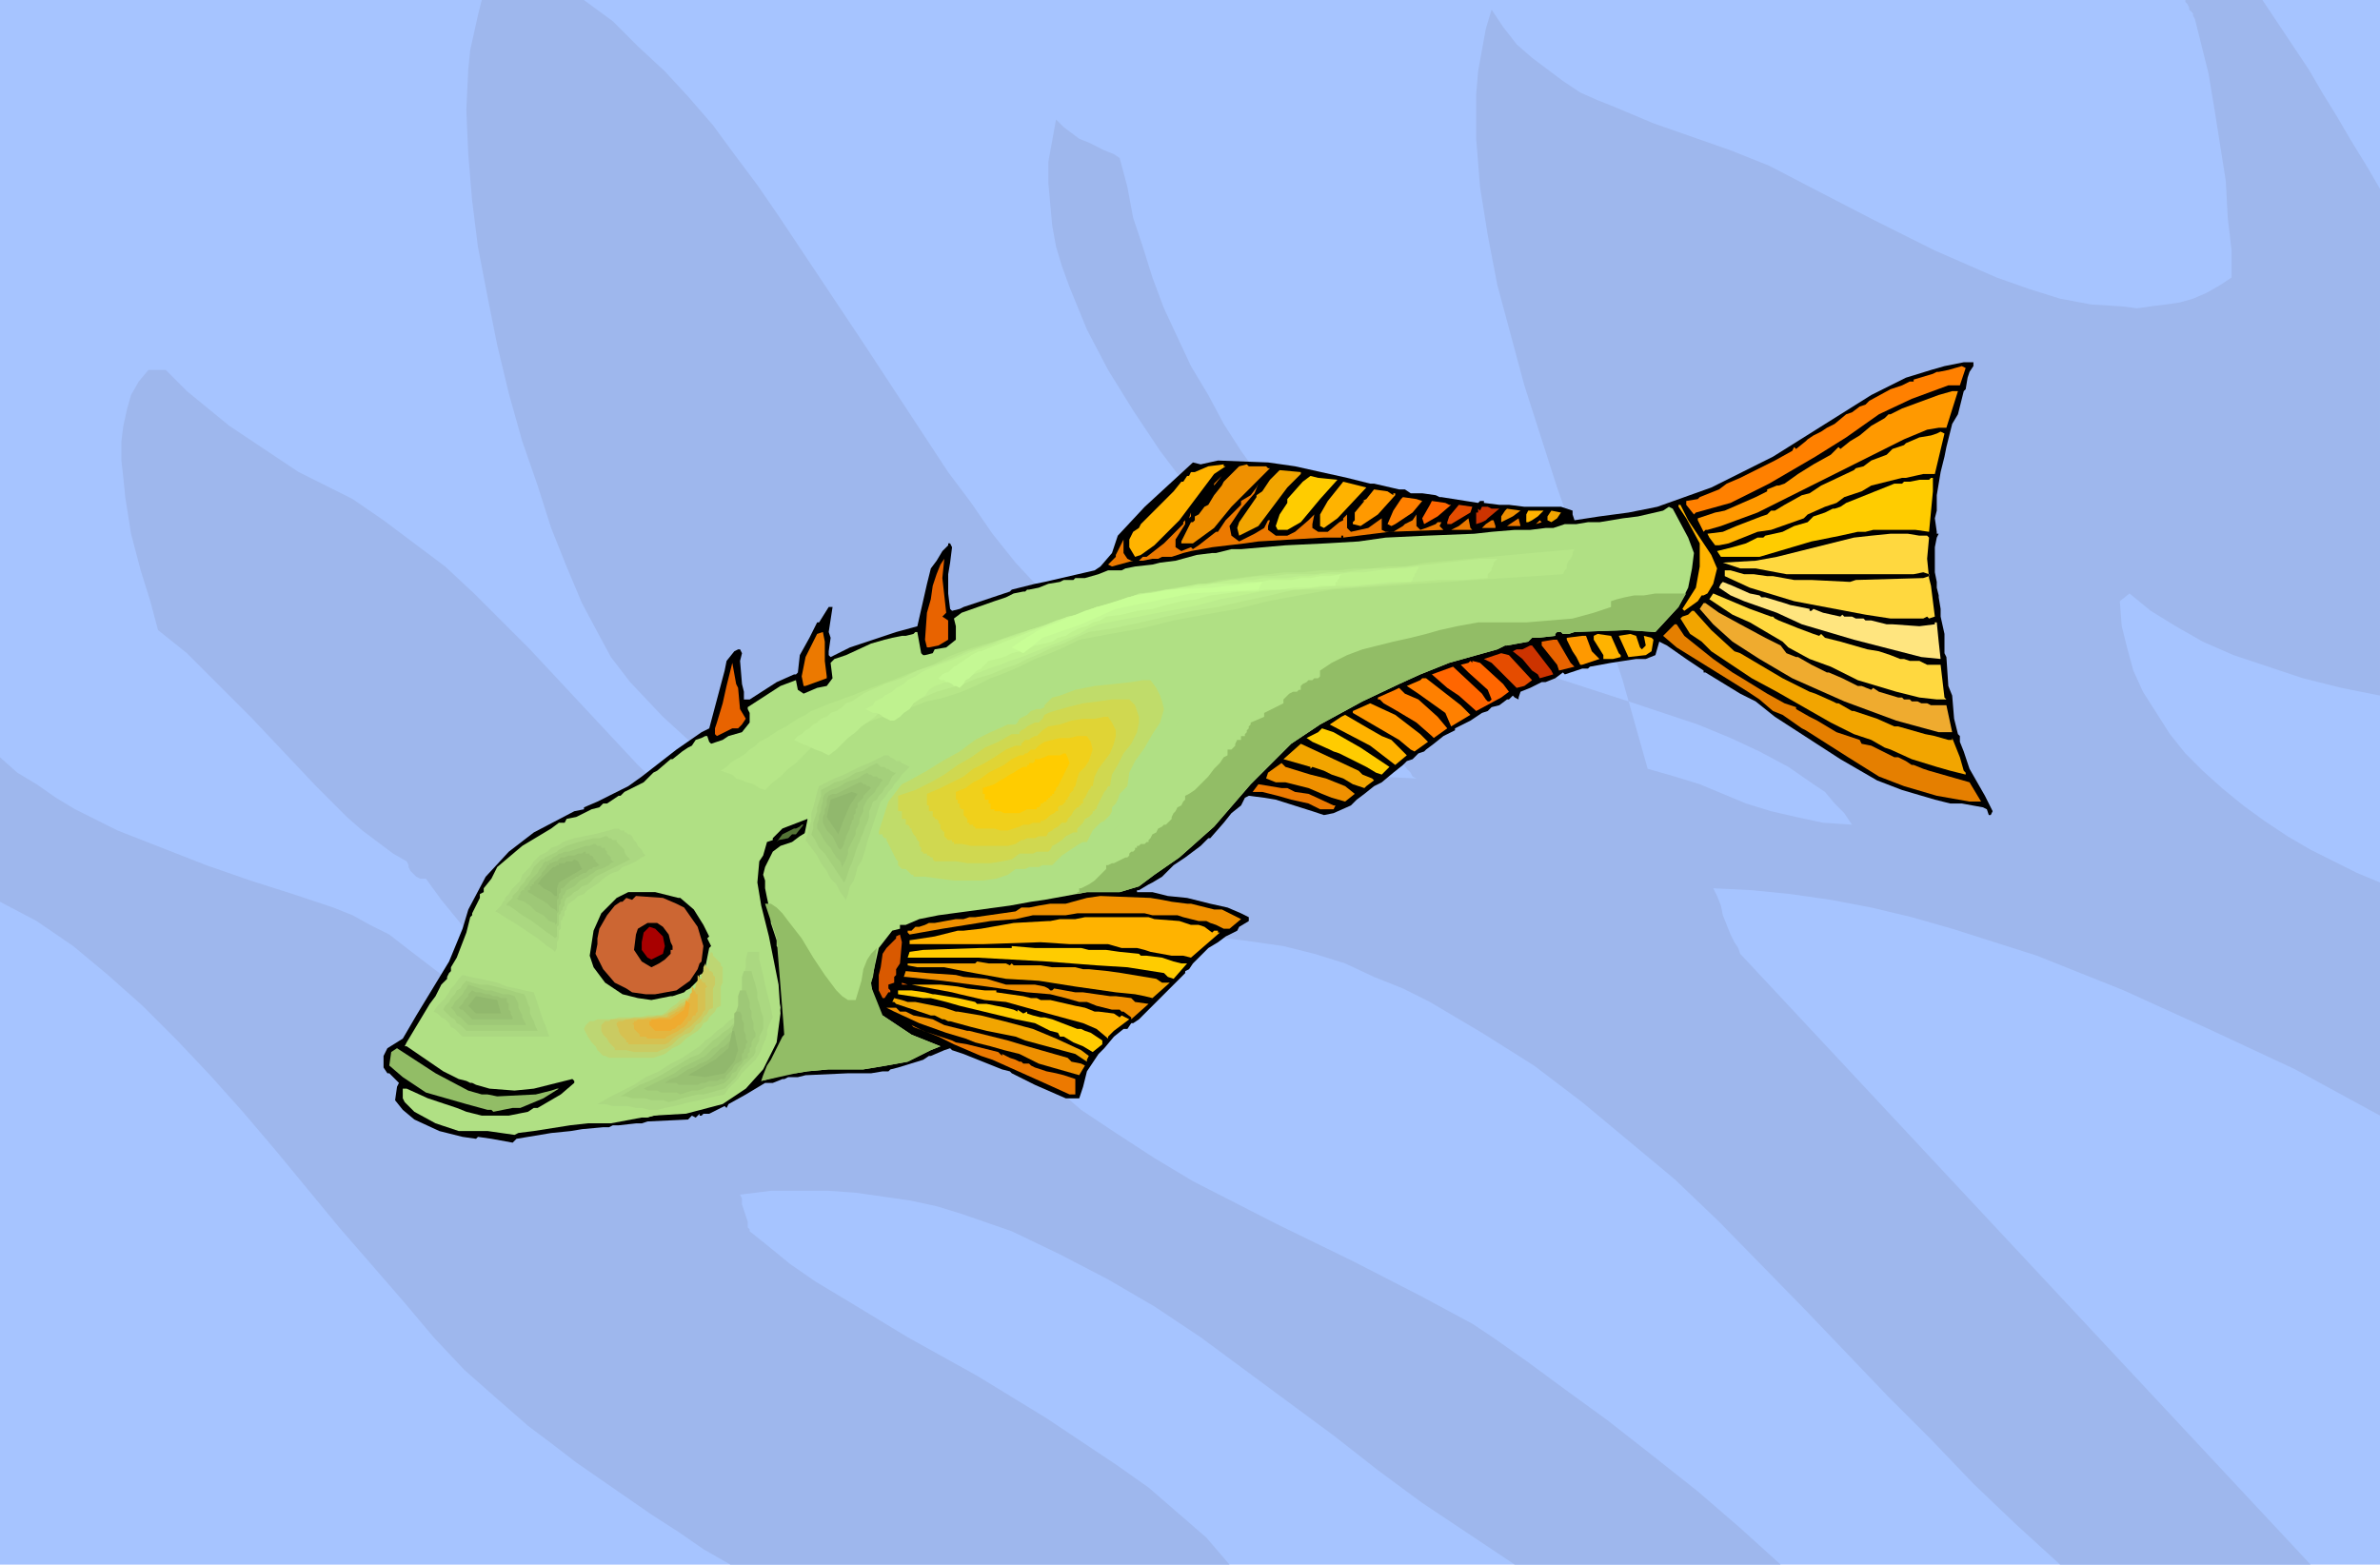 <svg xmlns="http://www.w3.org/2000/svg" width="4.113in" height="2.704in" fill-rule="evenodd" stroke-linecap="round" preserveAspectRatio="none" viewBox="0 0 1235 812"><style>.pen1{stroke:none}.brush3{fill:#000}.brush4{fill:#ff8000}.brush5{fill:#f90}.brush6{fill:#ffb300}.brush7{fill:#ef9000}.brush8{fill:#f2a500}.brush9{fill:#fc0}.brush10{fill:#ec7900}.brush11{fill:#f60}.brush12{fill:#e54c00}.brush13{fill:#c30}.brush14{fill:#b0e084}.brush15{fill:#ffd83f}.brush16{fill:#e86300}.brush18{fill:#efab2f}.brush23{fill:#d95900}.brush34{fill:#abd881}.brush35{fill:#a4d07b}.brush36{fill:#9ec877}.brush37{fill:#98c072}.brush38{fill:#91b86d}</style><path d="M0 0h1235v812H0V0z" class="pen1" style="fill:#a6c4ff"/><path d="m0 468 19 10 19 13 18 15 18 16 18 18 17 18 17 19 17 20 33 40 33 38 16 19 16 17 17 15 16 14 12 9 13 10 13 9 13 9 13 9 14 9 13 9 14 8h259l-12-14-15-13-15-13-17-12-36-24-36-22-36-20-33-20-15-9-13-9-11-9-10-8v-1l-1-1v-3l-1-3-1-3-1-3v-3l-1-2 16-2h30l14 1 14 2 14 2 14 3 13 4 26 9 25 12 25 13 24 14 24 16 23 17 23 17 23 17 23 18 23 17 24 16 24 16h138l-21-19-22-19-24-19-23-18-22-16-19-14-17-12-12-8-26-14-35-18-41-20-43-22-20-12-20-13-18-12-15-13-7-7-6-6-6-7-4-7-4-6-3-7-1-7-1-7 2-3 3-3 3-3 4-3 8-4 10-4 11-2 12-2 13-1h13l26 1 26 3 21 3 16 4 16 5 15 7 15 6 14 7 27 16 27 17 25 19 24 20 24 20 23 22 44 45 44 46 22 22 22 23 22 21 23 21h130L903 495l-1-3-2-3-2-4-2-5-2-5-1-5-2-5-2-4 20 1 20 2 21 3 21 4 21 5 21 6 22 7 22 7 45 18 44 20 45 21 44 24V458l-12-5-12-6-12-6-12-7-12-8-11-8-11-9-10-9-9-9-8-10-7-11-7-11-5-11-3-11-3-12-1-13 5-4 11 9 13 8 14 8 16 7 18 6 18 6 20 5 20 4V98l-7-12-8-13-7-12-8-13-7-12-8-12-8-12-8-12h-40v1l1 1 1 2v1l1 1 1 1v1l1 2 3 12 4 16 3 18 3 19 3 19 1 19 2 17v14l-6 4-7 4-7 3-7 2-7 1-8 1-7 1-8-1-16-1-16-3-16-5-17-6-32-14-32-16-29-15-25-13-20-8-20-7-20-7-19-8-10-4-9-4-9-6-8-6-8-6-8-7-7-9-6-9-3 10-2 11-2 11-1 12v23l2 25 4 25 5 26 7 26 7 26 17 53 18 51 16 49 13 46 14 4 13 4 12 5 12 5 13 4 13 3 14 3 15 1-4-6-5-5-5-6-6-4-13-9-15-8-15-7-17-7-18-6-18-6-37-12-35-12-17-7-17-8-14-8-14-9-12-11-12-11-12-12-10-13-11-13-10-14-9-14-8-15-9-15-7-15-7-15-6-16-5-16-5-15-3-16-4-15-3-2-5-2-4-2-4-2-5-2-4-3-4-3-4-4-2 11-2 11v11l1 11 1 11 2 11 3 10 4 11 9 22 11 21 13 21 14 21 31 41 32 39 16 18 15 18 13 18 12 16 2 3 1 2 2 4 2 3 2 3 2 2 1 2 2 1-21-1-19-3-19-4-18-5-17-7-17-8-15-9-15-10-15-12-13-12-13-13-13-14-13-14-12-15-11-16-12-16-44-67-44-66-11-16-12-16-11-15-13-15-12-13-14-13-13-13-15-11h-53l-2 8-2 9-2 9-1 10-1 21 1 23 2 24 3 24 5 26 5 25 6 25 7 25 8 23 7 22 8 20 8 19 8 15 7 13 10 13 17 18 23 21 26 22 13 11 14 10 14 10 13 8 12 7 12 5 10 4 9 1 1 2 1 4 1 4 3 4 2 4 2 3 3 2 2 1v9h-29l-4-7-5-7-6-4-6-4-7-3-8-2-8-3-9-3-17-10-16-11-15-12-15-13-29-28-28-30-28-30-29-29-15-14-16-12-16-12-16-11-14-7-14-7-12-8-12-8-12-8-11-9-11-9-11-11h-9l-5 6-4 7-2 7-2 9-1 8v10l1 9 1 10 3 19 5 19 5 16 4 15 15 12 16 16 17 17 17 18 17 18 16 16 8 7 8 6 8 6 7 4 1 2v1l1 2 1 1 2 2 2 1h3l8 11 9 11 9 11 11 10 10 10 10 10 11 10 9 9v10l3 3 3 4 3 4 2 4 1 4 1 4 1 5v5h-9l-13-13-14-15-15-16-16-16-17-16-17-13-9-7-10-5-9-5-10-4-21-7-22-7-23-8-23-9-23-9-22-11-10-6-10-7-10-6-9-8v75z" class="pen1" style="fill:#9eb7ed"/><path d="m1024 190-2 3-1 3-1 6-1 1-3 12-3 5-2 8-1 4-1 5-2 8-2 12v8l-1 4 1 7v1h1l-1 2-1 5v13l1 5v3l1 4v1l1 6v4l2 9v10l1 2 1 15 2 5 1 12 2 8 1 1v3l2 5 1 3 2 6 8 14 4 8-1 2h-1l-1-3-2-1-11-2h-6l-8-2-17-5-13-5-19-11-34-22-10-8-8-4-18-11h-1v-1l-9-6-10-7-4-2-2 7-5 2h-5l-13 2-11 2-1 1h-3l-9 3-1-1-4 3-5 2h-2l-6 3-5 2-1 3v1l-2-1-1-1-2 2h-1l-4 3-4 1-2 2-3 1-6 4-8 4v1l-6 3-5 4-4 3-1 1-3 1-3 3-3 1-2 2-5 4-6 5-4 2-5 4-4 3-3 3-9 4-5 1-6-2-19-6-6-1-8-1-2 1-2 4-5 4-4 5-7 8h-1l-4 4-8 6-6 4-6 6-5 3-2 1-5 3h-1v1h8l8 2 10 1 12 3 9 2 7 3 4 2v2l-5 3-1 2-6 3-4 3-5 3-8 8-2 3-2 1v1l-6 6-18 18-3 2h-1l-2 3h-2l-5 4-5 6-3 3-6 9-1 4-1 4-2 6h-7l-16-7-12-6-1-1-4-1-20-8-6-2-1-1-3 1-7 3h-1l-3 2-13 4-4 1-1 1h-3l-6 1h-12l-22 1-4 1h-5l-2 1h-1l-5 2h-4l-10 6-9 5-1 2-1-1-8 4h-3l-1 1h-1v-1l-1 1-1 1-2-1-2 2-21 1-3 1h-3l-9 1h-3l-2 1h-3l-11 1-6 1-10 1-18 3-2 2-11-2-7-1-1 1-7-1-12-3-13-6-6-5-4-5 1-7 1-2-5-5h-1l-2-3v-6l2-4 8-5 7-12 17-28 7-17 3-10 9-17 12-13 13-10 21-11 5-1v-1l7-3 16-8 7-5 18-14 13-9 4-2 8-30 1-5 4-5 2-1h1l1 2-1 4 1 12 1 4v4h3l14-9 9-4h1l1-1 1-9 5-9 4-8h1l5-8h2l-2 13 1 3-1 7v2l1 1 4-2 6-3 6-2 18-6 11-3 5-22 2-8 3-4 3-5 3-3v-1h1l1 2-1 8-1 6v10l1 8 1 1 4-1 2-1 12-4 12-4 1-1 12-3 5-1 13-3 13-3 3-2 6-7 3-9 14-15 25-23 4 1 9-2 26 1 14 2 27 6 12 3h2l13 3h3l3 2h6l7 1 2 1h1l19 3 1-1h2v1l8 1h5l8 1h19l6 2v2l1 3 13-2 15-2 15-3 28-10 32-16 51-32 18-9 13-4 7-2 10-2h5v2z" class="pen1 brush3"/><path d="m1019 194-2 6h-6l-19 7-17 8-17 12-16 10-24 14-20 10-18 5-1 1-4-5v-2l6-1 1-1 5-2 5-2 4-3 7-3 18-9 9-5 1-2 1 1 5-4 1-1 3-2 4-2 3-2 4-2 6-5 3-1 4-3 3-1 2-2 11-6 6-2 4-2h2v-1l10-3 2-1h1l5-1 7-2 2 1-1 3z" class="pen1 brush4"/><path d="M1010 222h-4l-6 1-12 5-8 4-68 34-19 7-7 2h-1l-1 1-3-6v-1l9-3 5-1 16-7 6-3v-1l5-2h1l3-1 7-5 8-5 9-5 1-1 3-3 1 1 5-4 5-3 6-5 7-4 2-2h1l6-3 19-7 7-2h3l-6 19z" class="pen1 brush5"/><path d="M1004 246h-6l-9 2h-2l-16 4-5 3-9 3-4 3-6 2-9 4-2 2-17 6-7 1-15 6-5 1h-2l-3-4-1-2 8-1 7-3 13-5 3-1 2-2h2l5-3 9-5 4-1 6-4 17-8 1-1 4-1 4-3 8-3 3-3 6-2 1-1 7-3 6-1 3-1 2-1 2 1-5 21zm-368-4-6 4-18 24-13 13-7 5-3 1-3-5v-4l2-4 3-2 1-2 17-17 4-5h1l2-3h1l1-2h2l7-3 8-1v1h1z" class="pen1 brush6"/><path d="m657 242 1 1h1l-4 4-16 16-9 11-11 8h-6v-1l5-10h1l1-1v-2l2-1 3-4 2-1 3-5 4-5 1-2 8-8 4-1 1 1h9z" class="pen1 brush7"/><path d="m675 246-7 7-15 20-8 4-2 1-1-4 1-3 9-13v-1l3-2 4-6 5-5 11 1v1z" class="pen1 brush8"/><path d="m694 249-9 10-10 12-7 4h-5l-1-2 2-6 4-6v-2l8-9 4-3 4 1 10 1z" class="pen1 brush9"/><path d="m630 252 4-5-4 4v1z" class="pen1 brush10"/><path d="m1003 255-2 21-7-1h-22l-4 1h-4l-9 2-15 3-27 8h-20l-2-3 8-2 7-2 6-3h3l1-1 9-2 6-3 7-2 3-3 6-2 4-2h1l3-1 3-2 15-6 10-4h4l1-1h3l5-1h5l1-1h1v7z" class="pen1 brush9"/><path d="m694 269-7 5-2-1v-6l4-7 8-10 12 3-15 16z" class="pen1 brush6"/><path d="m644 264-6 9 1 5 4 3 8-4 5-3 2-4h1l-1 3v2l4 3h6l4-2 7-6 3-3-1 5v2l3 2h5l6-5 2-1v-1l2-2v7l1 1 1 1 9-2 7-5v6l2 1h4l5-3 1-1 4-2 2-3v6l2 2 3-1 5-2 1-1h2l-1 2 2 2-28 1-24 3v-1h-1v1h-9l-34 2-7 1-17 2-11 2-4 1-6 2h-5l-2 1h-3l-5 1h-2l1-1 1-1h2l9-7 10-10v-1l1-1v2l-5 8v4l3 2 5-2 1 1 3-2 9-7h-1 2l4-6 6-6 2-2v-2l5-3 3-4 1-2-2 5-7 8z" class="pen1 brush10"/><path d="M723 257v-1h1v1l-9 10-9 6-4-1v-1l1-1v-4l5-6h-1l2-1 4-5 7 1 3 2z" class="pen1 brush5"/><path d="m738 260-5 6-9 6-2 1-2-1 3-7 4-6 1-1 7 1 3 1z" class="pen1 brush4"/><path d="M752 262h1l-7 6-7 4-1-3 4-7 1-2 7 1 2 1z" class="pen1 brush11"/><path d="m763 266-10 6h-2v1-2l1-3 5-6 7 1-1 3z" class="pen1 brush12"/><path d="m876 270 12 18 3 7-2 8-3 5-2 1h-1l-2 3-7 5-1-1 7-11 2-11v-12l-7-13-4-6v-1h1l4 8z" class="pen1 brush6"/><path d="M777 264h1l-6 5-1 1-2 1-3 1v-6h1v-2l1 1 1-2h3l2 1h3z" class="pen1 brush13"/><path d="m876 279 3 8-1 8-2 10-5 10-12 13-15-1-27 1-3 1h-3l-1-1h-2l-1 1v1l-9 1h-3l-2 2-11 2h-1l-4 2-25 7-15 6-11 5-19 9-22 12-15 10-21 21-19 22-18 16-13 9-8 6-10 3h-17l-22 4-7 1-11 2-37 5-10 2-7 3h-3v2l-4 1-7 9-4 18 1 7 3 8-1 2 1 1 2-1 9 6 6 4 15 6-5 2-12 6-11 2-12 2h-18l-11 1-6 1h-3l-15 4 7-10 1-3 4-11v-4l1-1 1-7-1-15-2-9-1-6-1-3-1-1v-3l-3-9v-4l-2-9-1-5v-4l-1-3 1-4 4-8 4-3 6-2 4-3 5-3 1-1-1-4-1-1-13 5-5 5v1l-3 1-2 7-2 3-1 11 2 12 4 16 5 25 1 15-2 15-7 14-9 10-12 8-19 5-17 1-3 1h-3l-16 3h-12l-9 1-19 3-8 1-2 1-14-2h-15l-12-4-11-6-5-5-1-2v-5h2l11 5 15 5 5 2 8 2h14l10-2 3-2h2l12-7 7-6v-1l-1-1-20 5-10 1-13-1-7-2-2-1h-1l-2-1-4-1-8-4-19-13h-1l1-2 12-20 3-4 3-6 3-3v-2 1l1-2 1-1v-2l3-5 5-13 1-4 1-4 1-1v-1l4-8v-2l2-1v-2l4-5 3-6 13-11 10-6 5-3 4-3h3l1-2 5-1 8-4 4-1 2-2h2l6-4h1l2-2 10-5 3-3 2-2 2-1 7-6h1l5-4 3-2 2-1 2-3 3-1 2-1h1l1 3 1 1 6-2 3-2 7-2 4-5v-5l-1-2v-1l17-11 8-3 1 5 3 2 7-3 5-1 3-4-1-8 2-2 6-2 13-6 7-2 4-1 5-1h2l4-1 1-1h1l2 11 1 1h1l4-1 1-2 6-1 5-4v-7l-1-4 4-3 17-6 6-2 4-2 5-1h1l1-1h1l5-1 5-2 6-1 2-1h5l1-1h5l7-2 5-2h7l2-1 5-1 9-1 4-1 8-1 11-3 8-1h2l8-2h5l23-2 21-1 17-1 14-2 21-1 25-1 9-1 12-1h8l8-1h4l6-2h6l6-1h6l12-2 8-1 13-3 3-2 2 1 8 15z" class="pen1 brush14"/><path d="m785 268-6 3v-3l2-3 1-1 7 1-4 3z" class="pen1 brush7"/><path d="m798 268-3 2-2 1h-1v-4l1-2h8l-3 3z" class="pen1 brush6"/><path d="m810 266-2 3-3 2-2-1v-2l2-3 5 1z" class="pen1 brush8"/><path d="m617 269 1-3v2l-1 1zm147 6h-11l2-1 2-1 5-4 1 5 1 1zm18-2 6-4 1 4h-7zm15-1 2-2 1 1-3 1zm-21 1v1h-7l2-2 3-2h1l1 3z" class="pen1 brush10"/><path d="M996 278h4l1 1-1 11 1 10 1 4 2 16-3 1-1-1-2 1h-17l-13-2-37-7-23-7-13-6v-3h3l7 2h5l7 1h3l11 2h9l20 1 3-1 35-1 3-1v-1l-3-1-5 1h-66l-16-3h-8l-9-3 17-1 11-2 12-3 28-7 9-1 10-1h9l6 1z" class="pen1 brush15"/><path d="m585 290 2 1h1l-11 3-2-1 4-4v-1l4-8v7l2 3z" class="pen1 brush10"/><path d="m491 318-2 2 3 2v10l-5 3-5 1h-1l-1-4 1-14 2-7 1-7 2-6 2-5 2-3-1 10 2 18z" class="pen1 brush16"/><path d="m908 308 5 1 1 1h2l10 3 3 1 10 2v1h1l1-1 5 2 9 2 1-1 1 1h4l2 1h4l1 1h3l8 2h3l14 1 8-1v-1h1l1 10 1 9-10-1-35-9-27-8-13-6-17-6-7-3-6-4 1-2 1-1 5 2 9 4z" class="pen1" style="fill:#ffe57f"/><path d="M919 320h1l1 1 2 1 10 4 8 3 3 1 1-1 2 2 8 2 14 4 6 1 6 2 5 2h2l3 1h5l4 2h7l2 17 1 1h-5l-9-1-12-3-20-6-14-7-11-4-11-6-3-3-17-10-9-4-12-8 2-3 19 8 11 4z" class="pen1 brush15"/><path d="M611 312v-1h1l-1 1z" class="pen1 brush3"/><path d="m892 318 11 6 13 7 8 4 3 4 5 2h1l7 4 8 4h1l7 3 2 1 6 3h2l5 2 1-1 3 2 10 3h2l1 1h3l1 1h3l2 1h3l2 1h8l3 14h-7l-22-6-27-10-27-12-17-10-14-9-10-9-7-8 2-3h1l7 5z" class="pen1 brush18"/><path d="m888 327 12 11 3 1 22 13 2 1 12 6 3 1 9 4 2 1h1l7 4h1l12 4 9 4h2l7 2 7 2 5 1 7 2h2v-1l4 10 2 7 1 1v1l-8-2-7-2-13-4-11-5-3-1-7-4-9-3-12-6-21-12-7-4-13-7-21-14-5-5-6-4-5-8 1-1 3-1 2-2h1l9 10z" class="pen1 brush8"/><path d="m874 330 15 12 10 7 5 3 13 8 9 5 6 2v1l7 4 4 2 10 6 12 4 1 2 5 1 12 6h2l4 2 3 2h1l5 2 3 1 14 4 7 2 6 10h-6l-17-3-17-5-13-5-16-10-22-14-2-1-10-7-5-2-7-6-6-4-8-5-29-18-7-6 6-6h1l4 6z" class="pen1" style="fill:#e57f00"/><path d="m428 343 1 8v1l-11 4h-1l-1-5 2-10 3-6 3-6 3-1 1 5v10z" class="pen1 brush10"/><path d="m840 339 1 1v1l-4 1h-5v-2l-5-8v-2l2-1 7 1 4 9zm11-3 1 1 2-2-1-5 4 1 1 1-1 6-3 2-9 1-5-11 6-1 3 1 2 6z" class="pen1 brush6"/><path d="m826 338 4 4-9 3h-1l-2-4-2-3-3-6v-1l8-1h2l3 8z" class="pen1 brush5"/><path d="m815 344 2 2-8 2-1-3-8-10v-2l6-1h2l7 12z" class="pen1 brush16"/><path d="m805 348 1 2-7 2-1-2-3-2-5-6-5-4 2-1h3l4-2h1l10 13z" class="pen1 brush13"/><path d="m795 353-4 3-4 1-13-13-4-2 9-3 4 1 12 13z" class="pen1 brush12"/><path d="m780 355 3 4-4 3-13 7-9-8-6-4-8-7 11-4 15 14 2 3 1 1h1l1-1-2-5-10-9-4-4 4-1 1-1 1 1v-1l4 1 12 11z" class="pen1 brush11"/><path d="m383 357 1 11 3 5-2 3-1 1-1 1h-3l-8 4-1-1v-3l1-3 3-10 2-9 3-12 2 11 1 2z" class="pen1 brush16"/><path d="m758 366 5 5-10 6-3-7-14-10-6-4 7-3 1-1h2l18 14zm-22-3 10 9 5 6-7 5-1-1-8-7-10-6-7-4-2-2h-1v-1l9-4 2-1 3 3 7 3z" class="pen1 brush4"/><path d="m737 381 4 4-7 5-2-1-6-5-12-7-12-7v-1l9-4 13 6 13 10z" class="pen1 brush5"/><path d="m717 382 5 2 8 8-6 5-13-10-21-11 6-4 2-1 12 7 7 4z" class="pen1 brush6"/><path d="m706 388 6 4 9 6-4 4-3-1-5-3-14-7-3-1-2-1-9-4-3-2 6-3 2-2 6 2 14 8z" class="pen1 brush9"/><path d="m707 402 5 2 1 1-4 3-1 1-6-2-5-3-6-2-4-2-6-2-1 1v-1l-14-4 9-8 30 14 2 2z" class="pen1 brush8"/><path d="m680 402 8 2 10 4 5 4-5 4-7-2-5-2-7-3-12-3h-5l-5-2 1-3 7-5 2 2 13 4z" class="pen1 brush7"/><path d="m668 409 4 2 7 1 13 6h1l-1 2h-7l-6-3-9-2-7-2-8-2h-5l3-4 12 2h3z" class="pen1 brush10"/><path d="M413 433h-2l-2 2-5 1-1 1 3-4 6-3h1l2-1 1-1h1l-4 5z" class="pen1" style="fill:#547336"/><path d="m348 465 4 1h1l7 6 5 8 3 6-1 1 2 4-1 1-2 10-1 1v2l-2 1v2l-5 5-2 1-1 1-6 2h-1l-10 2-7-1-8-2-9-6-6-8-2-6 2-13 4-9 8-8 6-3h14l8 2z" class="pen1 brush3"/><path d="m351 469 4 2 7 10 3 10-1 8-1 1-1 3-4 6-7 5-11 2h-5l-7-1-3-2-6-3-6-7-4-8 1-5v-3l1-5 4-7 4-5 3-2h1l2-2 3 1 2-2 14 1 7 3z" class="pen1" style="fill:#c63"/><path d="m603 467 5 1 8 1h2l12 3h4l8 4 2 1-6 5h-3l-4-2-3-1-2-1h-4l-8-2-3-1h-13l-4-1h-35l-6 1h-17l-9 2-13 1-25 4-17 3-1-1v-1h2l2-2h2l3-1 2-1h3l11-2h4l3-1h3l21-3 3-2h4l5-1 6-1h8l11-3 7-1 26 1 6 1z" class="pen1 brush7"/><path d="m596 476 3 1 13 1 6 2h4l3 1 4 3 1-1h2v1h1l-15 13-4-1h-6l-11-2-3-1-4-1h-8l-7-2h-20l-15-1-30 1h-38v-2l13-2 4-1 4-1 4-1h3l9-1 17-3 18-1h1l5-1h8l5-1h33z" class="pen1 brush6"/><path d="m344 481 3 4 1 4 1 2v2h-1v2l-3 3-3 2-4 2-5-3-4-6 1-8 1-3 5-3h5l3 2z" class="pen1 brush3"/><path d="m344 486 1 5-1 4-4 2-2 1-2-1-3-4v-4l1-5 3-3 3 1 4 4z" class="pen1" style="fill:#a80000"/><path d="m467 500-2 3v3l-1 1v3l-3 1v2l1 1v1h-1l-2 3h-1l-2-4v-8l1-4 1-7 2-3 5-5v-1l2-1 1 4-1 11z" class="pen1 brush23"/><path d="m561 492 4 1h9l7 1 10 1 1 1h3l8 1 6 2 4 1h3l-7 8-3-1-2-2-19-3-16-1-13-1-13-1-36-2h-36l1-3 7-1 30-1h16v-1l12 1h24z" class="pen1 brush9"/><path d="m522 500 2 1 1-1 1 1h14l6 1h12l4 1h3l10 1 7 1 18 3 3 2h4l-9 8-4-1-5-1-10-1-21-3-19-3-17-1-22-4-10-2h-14l-5-1v-1h35l1-1 6 1h9z" class="pen1 brush8"/><path d="m496 506 4 1 12 1 10 3h15l5 1 2 1 1 1h1l1-1 11 2h4l14 2h3l8 1 2 2 7 1-9 8v-1l-4-3h-1l-1-1h-4l-8-2-5-2h-4l-7-2-8-2-12-1-21-3-23-3-19-2h-1l1-3 11 1 15 1z" class="pen1 brush7"/><path d="M472 511h-4v-1l3 1h1z" class="pen1 brush23"/><path d="m497 512 5 1 9 1h6v1l14 2 4 1h3l2 1h5l13 3 5 1 5 2h2l8 1 3 2 1-1 4 2-8 6-3 3v1l-6-5-7-3-22-6-18-5-11-1-13-3-4-1-16-3-5-1h15l9 1z" class="pen1 brush6"/><path d="m480 515 4 1h1l12 2 9 2 1 1h5l10 2 4 1 2 1v-1l3 2 2-1v1l3 1 4 1h2l4 1 13 5h2l2 1 3 1 6 4v2l-5 4-5-3-5-2-5-3h-2l-1-2-4-1-8-4-10-2-29-7-7-2-8-2h-4l-13-2v-2h7l7 1z" class="pen1 brush9"/><path d="M471 520h4l15 3 6 2h1l12 2 12 3 15 4 12 5 13 6 4 3-1 2v1l-6-4-26-7-5-2-15-3-8-2-11-3h-1l-2-1h-1l-4-2h-2l-18-6-1-1h-1l1-2 4 1 3 1z" class="pen1 brush8"/><path d="M467 525h3l4 2 10 2 6 3 12 3h1l12 3 8 2 10 3 21 6 2 2 5 1 2 1-3 5-14-4-7-2-10-5-8-2-7-2-8-2-5-2-10-3-14-5-13-6-4-2h5l2 2z" class="pen1 brush7"/><path d="m488 538 6 2 2 1 6 1 16 4 2 2v-1l4 2 3 1 2 1h1l1 1h3l1 1 2 1 6 2 5 1 4 1 6 2v8h-3l-11-5-29-13-6-2-14-6-8-4-13-5-1-1 6 3 9 3z" class="pen1 brush10"/><path d="m243 566 7 2h3l5 1 20-1 8-2 3-1h1l-8 5-12 5h-4l-10 2-1-1h-2l-11-3-21-6-12-8-7-6 1-7 3-2 20 13 17 9zm154-97h3l3 2 3 3 3 4 7 9 6 10 6 9 6 8 3 3 3 2h4l3-10 1-6 2-5 2-3 1-1 1-1 1-1-1 8-1 7-1 3v2l6 15 9 6 6 4 15 6-5 2-12 6-11 2-12 2h-18l-11 1-6 1-18 4 1-3 2-5 2-3 2-4 2-4 1-2 1-2 1-1-4-50-6-18zm162-5v-1h1v-2h1l2-1 2-1 3-2 2-2 2-2 2-2v-2h1l2-1h1l2-1 2-1 2-1h1l1-1v-1l1-1h1l1-1v-1h1v-1h1l1-1h2l1-1h1v-1l1-1 1-2 2-1 1-2 2-1 1-1h1l3-3v-1l1-2 1-1 1-2 2-1 1-2 1-1v-2l2-1 3-2 3-3 4-4 3-4 3-3 2-3 2-1v-3h2l1-1 1-1v-1l1-2h2v-2h2v-1l1-1v-1l1-1v-1l1-1v-1l7-3v-2l10-5v-2l1-1 1-1 1-1 2-1h2l1-1h1v-2l1-1 2-1 1-1h2l1-1h2l1-1v-3l6-4 8-4 8-3 8-2 8-2 9-2 8-2 7-2 9-2 11-2h25l12-1 12-1 11-3 9-3v-3l3-1 4-1 5-1h5l6-1h16l-4 7-12 13-15-1-27 1-3 1h-3l-1-1h-2l-1 1v1l-9 1h-3l-2 2-11 2h-1l-4 2-25 7-15 6-11 5-19 9-22 12-15 10-21 21-19 22-18 16-13 9-8 6-10 3h-17l-5 1z" class="pen1" style="fill:#92bd66"/><path d="m437 416 12-5 12-6 10-6 10-6 10-6 10-7 10-5 10-5h5l1-1 1-2 2-1 3-2 3-1 2-1 3-1 2-1 1-2 2-2 3-2 3-1 10-3 12-3 11-1 11-2h12l4 4 2 4 1 5 1 4-1 4-1 4-2 4-2 4-6 8-5 8-2 3-2 4-1 4-1 4-1 1-1 2-2 2-1 3-2 3-1 3-1 2v1l-3 3-1 1-2 2-3 2-2 2-2 3-1 2-1 2-2 1-3 1-3 2-3 2-4 3-2 2-3 2-1 1-3 1h-5l-3 1h-5l-3 1h-3l-5 4-7 2-8 1h-9l-9-1h-9l-8-1h-7l-1-1-1-1-1-1-1-1h-1l-1-1h-1l-3-3v-1l-1-3-1-2-1-2-2-2-1-2-1-2v-2h-1l-1-1v-1h-1l-1-1h-1v-5h-2v-4h-3v-12z" class="pen1 brush14"/><path d="m452 414 10-4 10-5 9-5 8-5 9-5 8-6 8-4 9-4h4l1-1 1-2 2-1 2-1 2-2 3-1h2l2-1v-1l2-2 2-2 4-1 8-3 10-2 10-1 9-1 6-1h4l3 4 2 4 1 3 1 4-2 7-4 6-4 7-5 7-3 6-1 7-1 1-1 1-2 2-1 3-1 2-2 2v2l-1 2-1 1-1 1-1 1-2 1-2 2-2 2-1 2-1 2-1 2h-2l-2 1-3 2-3 2-3 2-2 2-2 2-1 1h-5l-2 1h-5l-2 1h-5l-4 3-6 2-7 1h-15l-8-1-7-1h-6v-1h-1l-1-1-1-1-1-1h-2l-1-1-1-1v-2l-1-1-1-2-1-2-1-2-1-2-1-2v-1h-1l-1-1v-1h-2v-4h-2v-4h-2v-11z" class="pen1" style="fill:#c0dc6a"/><path d="m466 413 9-3 8-4 7-4 7-5 7-4 7-5 7-3 7-4h4v-1l1-1 2-1 1-1 2-1 2-1h2l1-1 1-1 1-2 2-1 3-1 7-2 8-2 8-1 7-1h9l3 3 1 3 1 3v3l-1 5-3 6-4 5-3 6-3 5-1 6h-1l-1 2-1 1-1 2-1 2-1 2-1 2v1h-1v1h-1v1l-1 1-1 1-2 1-1 2-2 2-1 1v2h-2l-2 1-2 1-2 2-3 2-2 1-1 2-1 1h-6l-2 1h-7l-4 3-5 1-6 1h-12l-6-1h-11l-1-1v-1h-1l-1-1h-1v-1h-2v-1h-1v-2l-1-1v-2l-1-1-1-2-1-1-1-2v-1h-1v-1l-1-1h-1v-3h-2v-4h-2v-8z" class="pen1" style="fill:#d0d850"/><path d="m481 412 7-3 6-3 6-3 5-4 6-3 5-3 6-4 5-2h3v-1l1-1 1-1h2l1-1 2-1h1l1-1 2-2 3-2 6-1 6-2 6-1h6l5-1h2l2 3 1 2 1 2v3l-1 4-2 5-3 4-3 4-2 4-1 5h-1v1l-1 1-1 2-1 2-1 1v2h-1v1h-1v1h-1l-1 1-1 1-1 2-1 1-1 1v1l-1 1h-2l-2 2-2 1-1 1-2 1-1 2h-4l-2 1h-4l-2 1h-1l-3 2-4 1h-19l-5-1h-4v-1h-1v-1h-2l-1-1-1-1v-2l-1-1-1-1v-2l-1-1v-1l-1-1h-1v-1h-1v-3h-2v-3h-1v-6z" class="pen1" style="fill:#e0d435"/><path d="m496 411 5-2 4-3 4-2 4-3 4-2 4-2 4-3 4-2h2l1-1h1l1-1 1-1h2l1-1 1-1 3-2 4-1 4-1h5l4-1h5l2 3 1 4-1 3-1 3-2 3-3 3-1 3-1 4-1 1v1l-1 1-1 1v1l-1 1v1h-1v1l-1 1-1 1h-1l-1 1v2h-1l-1 1-2 1-1 1-1 1-2 1h-1v1h-4l-2 1h-3l-2 1-3 1-3 1h-4l-3-1h-10v-1h-1v-1h-2v-1h-1v-2l-1-1-1-1v-3h-1l-1-1v-2h-1v-2h-1v-4z" class="pen1" style="fill:#f0d01b"/><path d="m510 409 3-1 3-1 3-2 2-1 3-2 2-1 3-2 2-1h2v-1h1v-1h2l1-1v-1h2l3-1 2-1h6l2-1h1l1 2 1 3-1 2-1 2-1 2-1 2-1 2-1 2-1 1v1l-1 1v1h-1v1h-1v1h-1v1h-1v1h-1l-1 1h-1v1l-1 1h-1v1h-5l-2 1-2 1h-8l-2-1h-3v-1h-2v-3h-1v-2h-2v-3h-1v-3z" class="pen1 brush9"/><path d="m360 399 32-19 98-39 103-33 77-13 84-4 104-10-7 14-142 10-154 31-72 32-82 26-38 34-27-12 24-17z" class="pen1 brush14"/><path d="m394 385 4-2 3-2 3-2 4-2 3-2 3-2 4-2 3-2 10-4 11-4 10-4 11-4 10-4 11-4 10-5 11-4 11-3 11-4 11-3 11-4 11-3 11-4 11-4 11-3 8-1 8-2 8-1 8-1 8-2 9-1 8-1 8-1 9-1h9l9-1h9l9-1h9l8-1h9l11-2 11-1 11-1 11-1 11-1 11-1 11-1 11-1-1 2v1l-1 2-1 1-1 2v2l-1 1-1 2-15 1-15 1-15 1-15 1-15 1-15 1-15 1-15 1-17 3-16 3-16 4-17 3-16 3-16 4-17 3-16 3-8 4-7 3-8 3-8 4-7 3-8 3-8 4-7 3-9 3-9 2-8 3-9 3-9 3-8 3-9 3-9 2-4 4-4 3-4 4-4 4-4 3-4 4-4 3-4 4-3-1-3-2-3-1-3-1-3-1-2-2-3-1-3-1 3-2 2-2 3-2 2-1 3-2 2-2 3-2 2-2z" class="pen1" style="fill:#b6e688"/><path d="m429 372 2-2 3-1 3-2 2-2 3-1 3-2 3-2 2-1 9-4 9-3 8-4 9-3 8-3 9-4 9-3 8-3 9-3 9-3 9-3 10-3 9-3 9-3 9-3 9-3 6-1 7-1 7-1 7-1 6-1 7-1 7-1 6-1 8-1h7l8-1h14l8-1h7l7-1 9-1h9l9-1 10-1 9-1 9-1 9-1h9l-1 1-1 1v1l-1 2v1l-1 1-1 1v2l-13 1h-12l-13 1-12 1-12 1-13 1-12 1h-13l-13 3-14 3-13 3-13 2-14 3-13 3-14 3-13 2-7 3-6 3-6 2-6 3-7 3-6 3-6 2-7 3-7 2-7 3-7 2-7 2-7 3-8 2-7 2-7 3-3 3-4 3-3 2-3 3-4 3-3 3-3 3-4 3-2-1-2-1-3-1-2-1-2-1-3-1-2-1-2-1 2-2 2-1 2-2 2-1 2-2 2-1 2-2 3-1z" class="pen1" style="fill:#bbec8d"/><path d="m463 359 2-2 2-1 2-1 2-2 2-1 2-1 3-2 2-1 7-3 6-2 7-3 7-3 7-2 6-3 7-2 7-3 7-2 7-3 7-2 7-2 7-3 8-2 7-2 7-3h5l5-1 6-1 5-1 5-1 5-1h6l5-1 6-1h11l6-1h12l6-1h5l7-1h8l7-1h7l7-1 7-1h7l7-1v1l-1 1v1l-1 1v1l-1 1v1l-1 1h-10l-9 1-10 1h-10l-10 1-9 1h-10l-10 1-10 2-11 2-11 3-10 2-11 2-10 2-11 2-10 2-5 2-5 3-5 2-5 2-5 2-5 2-5 2-5 2-6 2-5 2-6 2-5 2-6 2-6 1-5 2-6 2-3 2-2 3-3 2-3 2-2 3-3 2-2 2-3 2h-2l-2-1-2-1-1-1-2-1h-2l-2-1-2-1 2-1 2-1 1-2 2-1 2-1 1-1 2-1 2-1z" class="pen1" style="fill:#bff28f"/><path d="m497 345 1-1 2-1 1-1 2-1 1-1 2-1 2-1h1l5-2 5-2 5-2 5-2 5-2 5-2 5-2 5-2 5-2 5-1 5-2 5-2 5-1 6-2 5-2 5-1 4-1h4l3-1 4-1h4l4-1h4l4-1h4l4-1h13l4-1h8l5-1h11l5-1h5l5-1h5l6-1-1 1v1l-1 1v1h-1v2h-7l-7 1h-8l-7 1h-7l-7 1h-7l-7 1-8 1-7 2-8 1-8 2-7 2-8 1-8 2-8 1-3 2-4 1-3 2-4 1-4 2-3 2-4 1-3 2-4 1-5 1-4 2-4 1-4 1-4 2-4 1-4 1-2 2-2 2-2 1-2 2-2 2-2 1-1 2-2 2-2-1h-1l-1-1-2-1h-1l-1-1h-2l-1-1 1-1 1-1 2-1h1l1-1 1-1 1-1 2-1z" class="pen1" style="fill:#c4f894"/><path d="m531 332 8-5 24-10 26-8 19-3 21-1 26-3-2 4-35 2-39 8-18 8-20 7-10 8-6-3 6-4z" class="pen1" style="fill:#c8fe96"/><path d="m423 406 41-19 14 7-17 22-9 28-12 32-24-36 7-34z" class="pen1 brush14"/><path d="m425 408 4-2 4-2 5-2 4-2 4-2 5-2 4-2 4-2h2l1 1 2 1 1 1h2l1 1 2 1 2 1-2 2-2 2-2 3-2 2-1 2-2 2-2 3-2 2-1 3-1 3-1 3-1 3-1 3-1 3-1 3-1 4-1 3-1 3-2 3-1 4-1 3-2 3-1 4-1 3-3-4-2-4-3-3-2-4-3-4-2-4-3-4-3-4 1-3 1-4 1-3v-4l1-3 1-4 1-4 1-3z" class="pen1 brush34"/><path d="m426 410 4-2 3-2 4-1 4-2 3-2 4-1 3-2 4-2 1 1 1 1h2l1 1h1l1 1 2 1h1l-2 2-1 2-1 2-2 2-1 2-2 2-1 2-2 1-1 3-1 2v3l-1 3-1 2-1 3-1 2-1 3-1 2-1 3-1 3-1 3-1 2-1 3-1 3-1 2-2-3-2-3-2-3-2-3-2-3-3-3-2-4-2-3 1-3v-3l1-3 1-3v-2l1-3 1-3v-3z" class="pen1 brush35"/><path d="m428 412 3-2 3-1 2-1 3-2 3-1 3-1 3-2 2-1 1 1h1l1 1h2l1 1h1l1 1-1 1-1 2-1 1-1 2-1 1-2 2-1 1-1 2-1 2v2l-1 2-1 2v2l-1 2-1 2v2l-1 2-1 2-1 2-1 2v2l-1 3-1 2-1 2-1-3-2-2-2-3-1-2-2-2-2-3-1-2-2-3v-2l1-3v-2l1-2v-2l1-3v-2l1-2z" class="pen1 brush36"/><path d="m430 413 2-1h2l2-1 2-1 2-1 2-1 2-1 2-1h1l1 1h1l1 1h1l1 1-1 1-1 1-1 1-1 1v1l-1 1-1 1-1 1v2l-1 1v2l-1 1v2l-1 1v1l-1 2v1l-1 2-1 2v1l-1 2v1l-1 2-1 1-1-1-1-2-1-2-1-2-2-2-1-1-1-2-1-2v-3l1-2v-2l1-2v-3l1-2z" class="pen1 brush37"/><path d="m431 415 11-4 3 1-4 6-3 7-3 8-6-9 2-9z" class="pen1 brush38"/><path d="m251 477 9-12 17-21 1-1 1-1 2-1 2-1 3-2 3-2 2-1 2-1 3-1 4-1 5-1 6-2 5-1 5-1 3-1h1l9 3 9 14-22 11-25 18-5 12-3 17-1-1-4-3-6-4-7-5-6-4-6-4-5-3h-2z" class="pen1 brush14"/><path d="m257 473 1-1 1-1 1-1 1-2 1-1v-1l1-1 1-1 2-3 2-2 2-2 1-3 2-2 2-2 2-3 2-2 1-1 2-1 2-1 2-2 3-1 2-1 1-1 3-1 3-1 5-1 5-1 4-1 4-1 3-1h2l1 1h2v1h1l1 1h1l1 1 1 2 1 1 1 2 1 1 1 1 1 2 1 1-2 1-3 2-2 1-2 1-3 1-2 2-3 1-2 1-3 2-2 2-3 2-3 2-2 2-3 1-2 2-3 2-1 2v1l-1 1v2l-1 1v1l-1 1v4l-1 1v4l-1 2v3l-1 2-1-1-3-2-5-4-6-4-6-4-5-3-3-2-2-1z" class="pen1 brush34"/><path d="M263 470v-1l1-1 1-1 1-1v-1l1-1 1-1 1-1 1-2 2-2 1-2 2-2 1-2 1-2 2-2 1-1 1-1h1l1-1 2-1 2-1 2-1 1-1 2-1 2-1 3-1 3-1 4-1 4-1h3l3-1h1l1 1h1l1 1h2v1l1 1 1 1 1 1 1 1v1l1 2 1 1 1 1-2 1-2 1-2 1-2 1-2 1-2 1-2 1-2 1-2 1-2 2-2 2-3 1-2 2-2 1-2 2-2 1-1 2v2l-1 1v1l-1 1v1l-1 1v5l-1 1v5l-1 1-1-1-3-2-4-3-4-3-5-3-4-3-3-2h-1z" class="pen1 brush35"/><path d="M268 466h1v-1l1-1v-1l1-1h1v-1l1-1 1-1 1-2 1-1 2-2 1-1 1-2 1-1 1-2 1-1h1l2-1 1-1 2-1 1-1h1l2-1h2l3-1 3-1 3-1h2l2-1h1l1 1h2v1h2v1l1 1v1l1 1 1 1v1l1 1h1l-2 1-1 1-2 1-2 1h-1l-2 1-1 1-2 1-1 1-2 1-2 1-2 2-1 1-2 1-2 1-1 2-1 1v1l-1 1v2l-1 1v3l-1 1v5l-1 1v-1l-3-1-3-3-4-2-3-3-3-2-3-1-1-1z" class="pen1 brush36"/><path d="M274 463v-1h1v-2h1v-1h1v-1l1-1 1-1 1-1 1-1v-1l1-1 1-1 1-2h1v-1h1l2-1h1l1-1 1-1h2l2-1h3l2-1h2l1-1h1v1h2v1h1l1 1v1h1v1l1 1 1 1-2 1h-1l-1 1h-1l-1 1-1 1h-1l-2 1-1 1h-1l-1 1-2 1-1 1-1 1-1 1-1 1h-1v2l-1 1v2l-1 1v6l-1-1-2-1-2-2-3-2-2-1-3-2-2-1z" class="pen1 brush37"/><path d="m279 459 2-3 5-5 1-1h1l1-1h1v-1h3l1-1h3l1-1 2 1 2 4-5 3-7 4-1 3v4h-1l-1-1-1-1-2-1-2-1-1-1-1-1h-1z" class="pen1 brush38"/><path d="m390 483-5 37-27 24-59 32 36 4 41-9 22-25 7-23-8-40h-7z" class="pen1 brush14"/><path d="m388 494-1 4v4l-1 4v3l-1 4v4l-1 4v4l-3 3-3 2-3 3-3 2-3 3-3 2-3 3-3 2-6 4-6 3-6 4-7 3-6 4-6 3-6 3-7 4h4l4 1h8l4 1h3l4 1h4l4-1 5-1 4-1 4-1 5-1 4-1 4-1 5-1 2-3 2-2 3-3 2-3 2-2 3-3 2-2 2-3 1-2 1-3 1-2 1-3v-2l1-3 1-2 1-2-1-5-1-4-1-4-1-4-1-5-1-4-1-4v-4h-6z" class="pen1 brush34"/><path d="m386 504-1 3v7l-1 3v3l-1 3v4l-1 3-2 2-2 2-3 2-2 2-3 2-2 2-2 2-3 3-5 2-5 3-5 3-5 3-6 3-5 2-5 3-5 3h3l3 1h7l3 1h6l3 1 4-1 3-1 4-1 4-1h3l4-1 3-1 4-1 2-2 2-2 2-2 1-2 2-3 2-2 2-2 2-2 1-2v-2l1-2 1-2v-2l1-2 1-2v-6l-1-3-1-4-1-3v-3l-1-4-1-3-1-4h-4z" class="pen1 brush35"/><path d="m384 514-1 3v5l-1 3v5l-1 2v3l-2 1-2 2-2 2-1 1-2 2-2 1-2 2-2 2-4 2-4 2-4 2-4 3-4 2-4 2-4 2-4 2 2 1h5l2 1h8l2 1 3-1 3-1h3l3-1 2-1h3l3-1 3-1 1-1 2-2 1-2 2-1 1-2 2-2 1-2 2-1v-2l1-1v-2l1-1v-2l1-2 1-1v-2l-1-2v-3l-1-3v-3l-1-2v-3l-1-3-1-3h-3z" class="pen1 brush36"/><path d="m382 525-1 1v6l-1 2v5l-2 2-1 1-1 1-2 1-1 1-2 2-1 1-1 1-3 2-3 1-3 2-3 1-3 2-3 2-3 1-3 2h6l1 1h10l2-1h2l2-1h4l2-1h2l1-2 1-1 1-1 1-1 1-2 1-1 2-1 1-1v-3l1-1v-1l1-1v-2l1-1-1-2v-2l-1-2v-4l-1-2v-2l-1-2h-2z" class="pen1 brush37"/><path d="m380 535-2 9-7 6-14 8 9 1 10-2 5-6 2-6-2-10h-1z" class="pen1 brush38"/><path d="m372 487-6 22-24 17-35 3h-4l-2 1h-2l-2 1-2 2v2l1 2 1 3 2 3 2 2 2 3 2 2 1 1v1h8l5 1h18l3-1 4-2 4-3 5-3 4-3 4-3 2-2h1l14-16 2-22-8-11z" class="pen1 brush14"/><path d="m369 494-1 2v2l-1 3-1 2v2l-1 2v3l-1 2-3 2-2 2-3 2-3 1-2 2-3 2-2 2-3 2h-7l-4 1h-11l-3 1h-8l-2 1h-2l-1 1-1 1-1 2 1 2 1 2 2 3 2 2 1 2 2 2 1 1h1l2 1h23l3-1 3-1 4-3 4-2 3-3 3-2 3-2 2-2 1-2 2-1 1-2 1-1 2-2 1-2 2-1v-10l1-2v-8l-1-1v-1l-1-1-1-1-1-1-1-1v-1l-1-1z" class="pen1" style="fill:#bdd673"/><path d="m366 500-1 2v2l-1 2v2l-1 1v2l-1 2v2l-3 2-2 1-2 2-2 1-2 2-2 1-3 2-2 1h-3l-3 1h-9l-3 1h-9l-1 1h-2l-1 1-1 1v3l1 2 2 2 1 2 1 1 2 2v1h6l4 1h12l2-1 3-1 3-2 3-3 3-2 3-1 2-2 1-2 2-1 1-1 1-2 1-1 1-1 1-2 2-1v-10l1-2v-4l-1-1v-1l-1-1h-1v-1l-1-1-1-1v-1z" class="pen1" style="fill:#cacb62"/><path d="M362 506v3l-1 2v1l-1 2v3l-1 1-1 1-2 2-2 1-2 1-1 1-2 1-2 1-1 2h-10l-2 1h-9l-2 1h-2l-1 1v1l1 2v1l1 2 1 1 2 2v1h1v1h19l2-1 2-2 3-2 2-1 2-2 2-1 1-1 1-1 1-1 1-1 1-1 1-1 1-2 1-1v-11l1-1-1-1v-1h-1l-1-1v-1h-1v-1l-1-1z" class="pen1" style="fill:#d6c151"/><path d="M359 512v3l-1 1v2l-1 1v2l-1 1-2 1-1 1-1 1h-1l-1 1-2 1-1 1h-5l-2 1h-9l-1 1h-1v1h-1l1 1v2l1 1 1 1 1 1v1h3l1 1h9l1-1 2-1 2-1 2-1 1-1 2-1 1-1 1-1v-1h1l1-1v-1l1-1h1v-1l1-1v-9h-1v-1l-1-1v-1l-1-1z" class="pen1" style="fill:#e3b640"/><path d="m356 519-1 5-7 5h-10v1h-1v2l1 1 1 1 1 1h8l1-1h1l1-1 1-1h1l1-1 3-4 1-6-2-2z" class="pen1 brush18"/><path d="m238 503-17 22 17 16h53l-9-27-44-11z" class="pen1 brush14"/><path d="m240 506-2 2-2 3-2 2-1 2-2 3-2 2-2 2-2 3 2 1 2 2 2 1 2 2 1 2 2 1 2 2 2 2h45l-1-3-1-3-1-2-1-3-1-3-1-3-1-3-1-3-5-1-4-1-5-1-5-2-4-1-5-1-5-1-4-1z" class="pen1 brush34"/><path d="m242 509-2 2-1 2-2 1-1 2-2 2-1 2-2 2-1 2 1 1 2 2 1 1 2 1 1 2 2 1 1 1 2 2h37l-1-2-1-3-1-2-1-2v-3l-1-2-1-3-1-2-4-1-3-1-4-1-4-1-4-1h-4l-4-1-3-1z" class="pen1 brush35"/><path d="m243 511-1 2-1 1-1 2-1 1-2 2-1 1-1 2-1 1 1 1 1 1 1 2 2 1 1 1 1 1 1 1 1 1h30l-1-2-1-2v-1l-1-2-1-2v-2l-1-2-1-2-3-1h-3l-3-1-3-1h-3l-3-1-3-1-3-1z" class="pen1 brush36"/><path d="m245 514-1 1-1 1v1l-1 1-1 1-1 2-1 1-1 1 1 1h1l1 1 1 1 1 1 1 1 1 1h21v-1l-1-2v-1l-1-1v-3l-1-1v-2h-3l-2-1h-2l-2-1h-2l-3-1h-2l-2-1z" class="pen1 brush37"/><path d="m247 517-4 5 4 4h13l-2-7-11-2z" class="pen1 brush38"/></svg>
